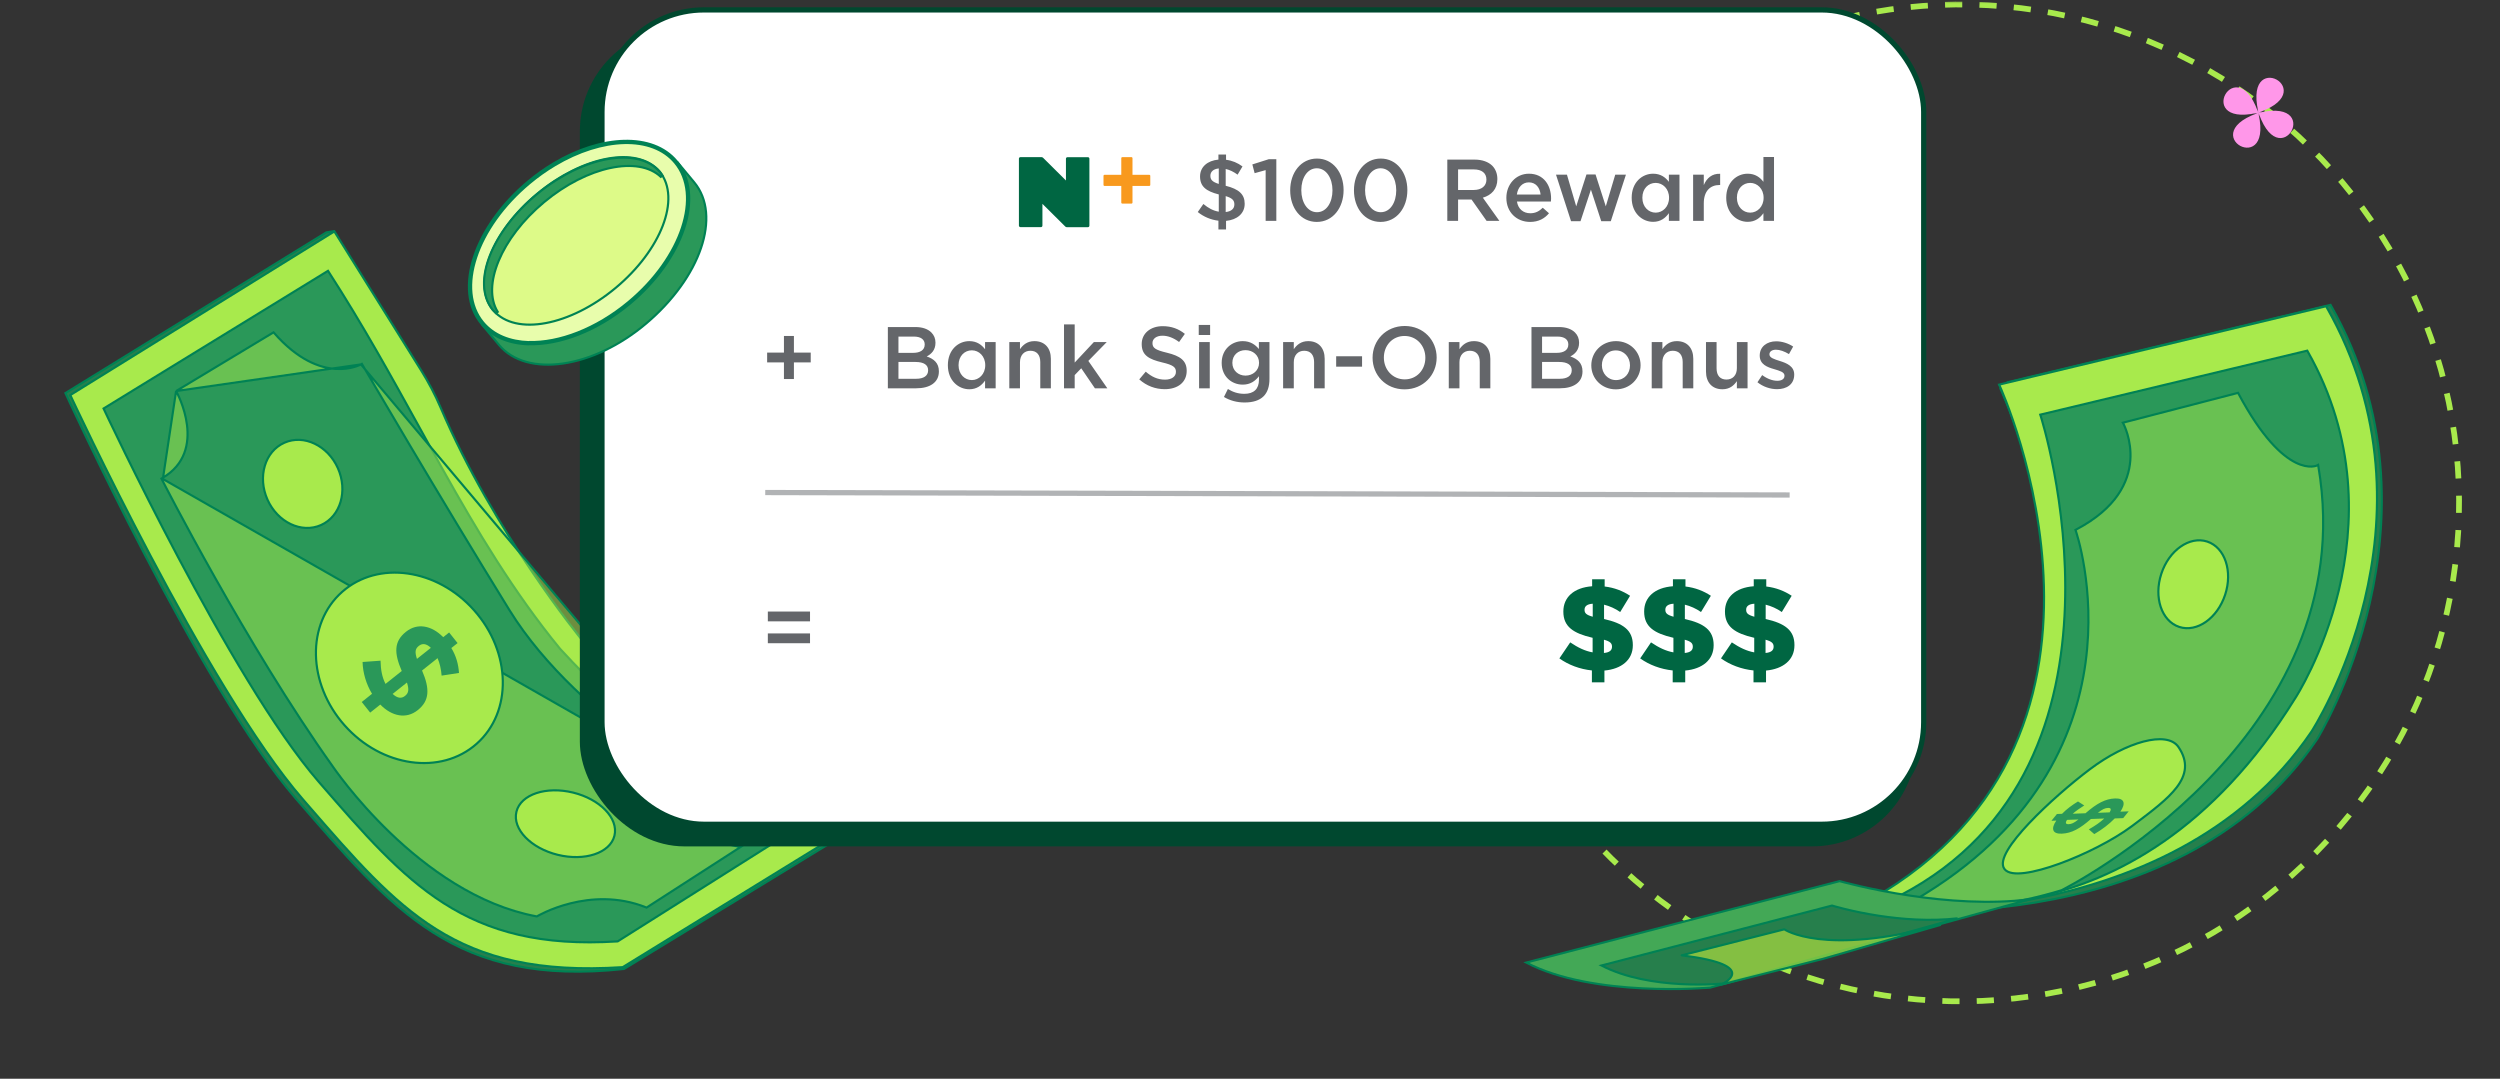 <svg width="343" height="148" viewBox="0 0 343 148" fill="none" xmlns="http://www.w3.org/2000/svg">
<rect x="0" y="0" width="343" height="148" fill="#333333" stroke="none"/>
<mask id="mask0_5353_13587" style="mask-type:alpha" maskUnits="userSpaceOnUse" x="0" y="0" width="343" height="148">
<rect width="343" height="148" fill="#D9D9D9"/>
</mask>
<g mask="url(#mask0_5353_13587)">
<path d="M45.834 31.712L44.775 31.884L8.979 53.931C8.979 53.931 27.379 94.346 40.626 109.605C53.873 124.865 62.474 135.45 85.615 132.939L123.159 110.021C123.159 110.021 99.006 112.202 78.814 87.487C78.814 87.487 66.782 72.797 59.446 55.625C58.69 53.855 57.786 52.151 56.766 50.518L45.834 31.712Z" fill="#267F4C"/>
<path d="M45.834 31.712L45.962 31.637L45.911 31.549L45.81 31.566L45.834 31.712ZM8.979 53.931L8.901 53.805L8.79 53.874L8.844 53.993L8.979 53.931ZM85.615 132.939L85.631 133.087L85.664 133.083L85.693 133.066L85.615 132.939ZM123.159 110.021L123.237 110.147L123.146 109.873L123.159 110.021ZM78.814 87.487L78.929 87.393L78.929 87.393L78.814 87.487ZM59.446 55.625L59.582 55.567L59.582 55.567L59.446 55.625ZM56.766 50.518L56.638 50.593L56.64 50.597L56.766 50.518ZM44.775 31.884L44.751 31.738L44.722 31.743L44.697 31.758L44.775 31.884ZM8.979 53.931C8.844 53.993 8.844 53.993 8.844 53.993C8.844 53.994 8.845 53.994 8.845 53.995C8.845 53.996 8.846 53.998 8.847 54C8.85 54.005 8.853 54.013 8.858 54.022C8.866 54.042 8.88 54.071 8.897 54.109C8.933 54.187 8.985 54.301 9.054 54.451C9.192 54.751 9.397 55.193 9.661 55.76C10.19 56.896 10.961 58.535 11.927 60.549C13.86 64.577 16.575 70.107 19.703 76.115C25.959 88.124 33.877 102.058 40.514 109.703L40.738 109.508C34.128 101.893 26.223 87.99 19.966 75.977C16.84 69.974 14.126 64.447 12.195 60.42C11.229 58.407 10.459 56.769 9.93 55.635C9.666 55.068 9.462 54.626 9.324 54.327C9.255 54.177 9.202 54.063 9.167 53.986C9.15 53.947 9.136 53.919 9.127 53.899C9.123 53.889 9.12 53.882 9.117 53.877C9.116 53.875 9.115 53.873 9.115 53.872C9.115 53.871 9.114 53.871 9.114 53.87C9.114 53.87 9.114 53.87 8.979 53.931ZM40.514 109.703C47.133 117.326 52.61 123.807 59.331 128.061C66.063 132.322 74.033 134.345 85.631 133.087L85.599 132.792C74.057 134.044 66.156 132.03 59.49 127.811C52.814 123.585 47.367 117.144 40.738 109.508L40.514 109.703ZM85.693 133.066L123.237 110.147L123.082 109.894L85.538 132.813L85.693 133.066ZM123.159 110.021C123.146 109.873 123.146 109.873 123.146 109.873C123.146 109.873 123.145 109.873 123.145 109.873C123.145 109.873 123.144 109.873 123.142 109.873C123.139 109.874 123.135 109.874 123.13 109.874C123.118 109.875 123.101 109.877 123.079 109.878C123.033 109.882 122.965 109.886 122.875 109.891C122.695 109.901 122.428 109.912 122.08 109.918C121.384 109.929 120.366 109.918 119.08 109.828C116.509 109.646 112.87 109.148 108.601 107.88C100.063 105.343 89.004 99.725 78.929 87.393L78.699 87.581C88.816 99.964 99.929 105.613 108.516 108.164C112.809 109.44 116.47 109.941 119.059 110.123C120.354 110.215 121.381 110.226 122.084 110.215C122.436 110.209 122.708 110.197 122.891 110.187C122.983 110.182 123.053 110.178 123.1 110.174C123.124 110.173 123.142 110.171 123.154 110.17C123.16 110.17 123.164 110.169 123.168 110.169C123.169 110.169 123.17 110.169 123.171 110.169C123.172 110.169 123.172 110.169 123.172 110.169C123.172 110.169 123.173 110.169 123.159 110.021ZM78.814 87.487C78.929 87.393 78.929 87.393 78.929 87.393C78.929 87.392 78.929 87.392 78.928 87.392C78.928 87.392 78.927 87.391 78.927 87.39C78.925 87.388 78.923 87.386 78.92 87.382C78.915 87.375 78.906 87.365 78.894 87.351C78.872 87.322 78.838 87.28 78.793 87.225C78.703 87.113 78.571 86.947 78.399 86.73C78.056 86.296 77.558 85.656 76.938 84.834C75.697 83.19 73.965 80.82 72.004 77.913C68.082 72.098 63.246 64.141 59.582 55.567L59.31 55.684C62.983 64.281 67.83 72.255 71.758 78.079C73.722 80.99 75.457 83.365 76.701 85.013C77.323 85.836 77.822 86.478 78.166 86.914C78.338 87.132 78.471 87.298 78.562 87.41C78.607 87.467 78.641 87.509 78.664 87.538C78.676 87.552 78.684 87.563 78.69 87.57C78.693 87.573 78.696 87.576 78.697 87.578C78.698 87.579 78.698 87.579 78.699 87.58C78.699 87.58 78.699 87.58 78.699 87.581C78.699 87.581 78.699 87.581 78.814 87.487ZM59.582 55.567C58.823 53.789 57.916 52.078 56.892 50.44L56.64 50.597C57.657 52.224 58.556 53.921 59.31 55.684L59.582 55.567ZM56.894 50.444L45.962 31.637L45.705 31.786L56.638 50.593L56.894 50.444ZM45.81 31.566L44.751 31.738L44.799 32.031L45.858 31.858L45.81 31.566ZM44.697 31.758L8.901 53.805L9.057 54.058L44.853 32.011L44.697 31.758Z" fill="#008254"/>
<path d="M45.95 31.877L45.872 31.752L45.747 31.83L9.759 54.135L9.647 54.204L9.703 54.324L9.837 54.261C9.703 54.324 9.703 54.324 9.703 54.324L9.704 54.325L9.706 54.331L9.716 54.353L9.757 54.439C9.792 54.516 9.845 54.629 9.915 54.778C10.055 55.075 10.261 55.513 10.528 56.076C11.063 57.201 11.841 58.826 12.816 60.824C14.767 64.819 17.506 70.304 20.659 76.267C26.962 88.188 34.93 102.032 41.566 109.676C41.805 109.951 42.042 110.224 42.277 110.496C48.562 117.739 53.623 123.573 59.818 127.459C66.253 131.497 73.902 133.428 85.399 132.696L85.436 132.693L85.467 132.674L121.974 110.221L122.452 109.927L121.891 109.946L121.896 110.094L121.891 109.946L121.89 109.946L121.887 109.946L121.876 109.946L121.832 109.947C121.792 109.948 121.732 109.949 121.652 109.949C121.493 109.948 121.257 109.945 120.948 109.933C120.33 109.908 119.422 109.847 118.267 109.702C115.956 109.413 112.655 108.788 108.698 107.445C100.787 104.76 90.254 99.204 79.785 87.719L79.779 87.712L79.753 87.68C79.73 87.652 79.696 87.61 79.651 87.554C79.561 87.443 79.429 87.277 79.257 87.06C78.915 86.625 78.417 85.985 77.796 85.164C76.555 83.52 74.823 81.149 72.862 78.242C68.94 72.428 64.104 64.471 60.441 55.897C59.681 54.119 58.774 52.408 57.75 50.769L45.95 31.877Z" fill="#A8EA4C" stroke="#008254" stroke-width="0.297"/>
<path d="M45.081 37.281L45.003 37.159L44.879 37.235L14.322 55.978L14.21 56.047L14.266 56.167L14.4 56.104C14.266 56.167 14.266 56.167 14.266 56.168L14.266 56.169L14.269 56.174L14.278 56.194L14.316 56.274C14.349 56.345 14.399 56.45 14.464 56.588C14.594 56.864 14.786 57.27 15.035 57.791C15.533 58.834 16.259 60.34 17.166 62.19C18.982 65.889 21.529 70.967 24.453 76.48C30.299 87.501 37.662 100.277 43.711 107.244L43.998 107.575C49.903 114.377 54.846 120.073 60.867 123.919C66.994 127.833 74.228 129.828 84.711 129.16L84.748 129.158L84.78 129.138L112.165 111.843L112.529 111.614L112.101 111.57L112.086 111.718L112.101 111.57L112.1 111.57L112.098 111.57L112.09 111.569L112.056 111.565C112.026 111.561 111.98 111.556 111.919 111.547C111.797 111.53 111.615 111.503 111.376 111.46C110.898 111.374 110.192 111.229 109.285 110.989C107.471 110.509 104.85 109.65 101.632 108.137C95.196 105.112 86.37 99.469 76.826 89C70.455 81.221 65.499 72.908 60.645 64.23C59.6 62.361 58.56 60.475 57.511 58.574C53.689 51.648 49.757 44.52 45.081 37.281Z" fill="#2A9859" stroke="#008254" stroke-width="0.297"/>
<path d="M24.157 53.654L24.279 53.58L37.425 45.663L37.532 45.599L37.613 45.692C40.872 49.406 43.86 50.468 46.019 50.613C47.1 50.686 47.979 50.53 48.587 50.356C48.89 50.269 49.126 50.177 49.285 50.108C49.364 50.074 49.424 50.045 49.464 50.025C49.484 50.015 49.498 50.007 49.508 50.002L49.518 49.996L49.521 49.995L49.521 49.995L24.157 53.654ZM24.157 53.654L24.226 53.779L24.226 53.779L24.226 53.779L24.227 53.78L24.229 53.784L24.238 53.801C24.246 53.816 24.258 53.839 24.273 53.869C24.304 53.928 24.349 54.017 24.404 54.131C24.513 54.36 24.663 54.691 24.823 55.101C25.142 55.921 25.499 57.052 25.654 58.299C25.81 59.546 25.762 60.902 25.278 62.177C24.796 63.45 23.876 64.651 22.271 65.589L22.15 65.659L22.214 65.784L22.346 65.717M24.157 53.654L22.346 65.717M100.321 110.237C100.389 110.105 100.389 110.105 100.389 110.105L100.388 110.105L100.386 110.103L100.375 110.098L100.33 110.074C100.29 110.053 100.231 110.022 100.154 109.981C99.999 109.898 99.77 109.774 99.476 109.611C98.887 109.285 98.034 108.802 96.98 108.172C94.873 106.914 91.963 105.074 88.751 102.747C82.326 98.091 74.707 91.492 69.898 83.71C65.076 75.905 60.032 67.49 56.193 61.026C54.274 57.794 52.656 55.05 51.518 53.113C50.949 52.145 50.5 51.379 50.194 50.855C50.04 50.593 49.922 50.392 49.843 50.256L49.753 50.101L49.73 50.062L49.724 50.052L49.723 50.05L49.722 50.049C49.722 50.049 49.722 50.049 49.594 50.124L49.722 50.049L49.648 49.922L49.521 49.995L100.321 110.237ZM100.321 110.237L100.389 110.105L100.618 110.224L100.401 110.362C98.51 111.564 97.658 112.521 97.405 113.262C97.281 113.625 97.301 113.937 97.413 114.209C97.528 114.484 97.741 114.729 98.022 114.946C98.586 115.382 99.387 115.678 100.06 115.866C100.394 115.96 100.692 116.025 100.906 116.068C101.013 116.089 101.099 116.104 101.158 116.114C101.188 116.119 101.211 116.122 101.226 116.125L101.243 116.127L101.247 116.128L101.248 116.128L101.248 116.128L101.641 116.185L101.308 116.4L88.775 124.48L88.711 124.522L88.639 124.493C84.778 122.944 81.046 123.246 78.273 123.937C76.887 124.283 75.743 124.726 74.946 125.082C74.548 125.261 74.237 125.417 74.025 125.528C73.919 125.584 73.839 125.629 73.785 125.659C73.758 125.674 73.737 125.686 73.724 125.694L73.709 125.703L73.706 125.705L73.705 125.705L73.705 125.705L73.656 125.734L73.601 125.724C65.521 124.221 58.523 119.058 53.552 114.284C51.065 111.895 49.082 109.6 47.72 107.902C47.039 107.053 46.514 106.353 46.158 105.865C45.98 105.621 45.845 105.43 45.754 105.3C45.708 105.235 45.674 105.185 45.651 105.152L45.625 105.113L45.618 105.103L45.617 105.102C39.743 96.87 33.892 87.04 29.511 79.27C27.32 75.385 25.496 72.013 24.219 69.614C23.581 68.413 23.08 67.456 22.738 66.799C22.567 66.47 22.436 66.217 22.348 66.045L22.248 65.85L22.222 65.801L22.216 65.788L22.214 65.785L22.214 65.784C22.214 65.784 22.214 65.784 22.346 65.717M100.321 110.237L22.346 65.717" fill="#A8EA4C" fill-opacity="0.5" stroke="#008254" stroke-width="0.297"/>
<path d="M65.4 102.042C70.328 97.673 70.143 89.477 65.058 83.743C59.974 78.008 51.858 76.844 46.931 81.213C42.004 85.582 42.188 93.778 47.273 99.513C52.358 105.247 60.473 106.411 65.4 102.042Z" fill="#A8EA4C" stroke="#008254" stroke-width="0.297"/>
<path d="M44.044 72.036C46.732 70.838 47.739 67.334 46.359 64.237C44.979 61.141 41.699 59.547 39.011 60.745C36.324 61.943 35.316 65.448 36.696 68.544C38.077 71.641 41.356 73.234 44.044 72.036Z" fill="#A8EA4C" stroke="#008254" stroke-width="0.297"/>
<path d="M84.302 114.658C84.597 113.451 84.079 112.189 83.051 111.129C82.021 110.068 80.463 109.191 78.623 108.741C76.783 108.291 74.996 108.35 73.592 108.815C72.191 109.28 71.149 110.161 70.854 111.368C70.559 112.575 71.076 113.837 72.105 114.896C73.135 115.957 74.693 116.834 76.533 117.284C78.373 117.734 80.159 117.676 81.563 117.21C82.965 116.745 84.007 115.865 84.302 114.658Z" fill="#A8EA4C" stroke="#008254" stroke-width="0.297"/>
<path d="M62.975 92.329L60.59 92.695C60.522 91.834 60.337 90.997 60.034 90.3L57.905 91.995C59.025 94.581 58.895 96.171 57.326 97.419L57.298 97.442C55.729 98.69 53.762 98.288 52.175 96.668L50.789 97.771L49.63 96.315L51.044 95.189C50.24 93.862 49.78 92.306 49.745 90.824L52.211 90.646C52.238 91.86 52.404 92.872 52.893 93.832L55.12 92.06C54.061 89.608 54.026 88.012 55.693 86.686L55.721 86.663C57.262 85.437 59.221 85.8 60.807 87.42L61.62 86.774L62.779 88.23L61.924 88.91C62.59 90.005 62.894 91.135 62.975 92.329ZM55.587 95.463C56.049 95.096 56.153 94.624 55.832 93.644L53.871 95.205C54.493 95.785 55.054 95.887 55.559 95.486L55.587 95.463ZM57.447 88.63C56.998 88.987 56.874 89.406 57.207 90.399L59.112 88.883C58.482 88.264 57.923 88.251 57.475 88.608L57.447 88.63Z" fill="#2A9859"/>
<circle cx="269" cy="69" r="68.385" transform="rotate(-139.248 269 69)" stroke="#A8EA4C" stroke-width="0.786" stroke-dasharray="2.36 2.36"/>
<path d="M309.645 14.753C312.646 25.09 300.228 18.26 310.565 15.259C300.228 18.26 307.057 5.842 310.059 16.178C307.057 5.842 319.476 12.671 309.139 15.673C319.476 12.671 312.646 25.09 309.645 14.753Z" fill="#FF97E9"/>
<rect x="79.555" y="3.677" width="183.398" height="112.448" rx="14.357" fill="#00482F"/>
<rect x="82.591" y="1.359" width="181.341" height="111.731" rx="13.998" fill="white" stroke="#00482F" stroke-width="0.718"/>
<path d="M107.557 52.003V49.721H105.251V48.376H107.557V46.095H108.925V48.376H111.231V49.721H108.925V52.003H107.557Z" fill="#64666A"/>
<path d="M105.347 85.249V83.904H111.135V85.249H105.347ZM105.347 88.25V86.906H111.135V88.25H105.347Z" fill="#64666A"/>
<path d="M223.645 81.74L222.29 83.97C221.613 83.491 220.82 83.144 220.076 82.962V84.928C222.687 85.523 224.025 86.448 224.025 88.497V88.53C224.025 90.546 222.472 91.785 220.126 92V93.619H218.408V91.984C216.772 91.818 215.186 91.224 213.947 90.331L215.434 88.134C216.507 88.861 217.482 89.323 218.507 89.505V87.506C215.863 86.895 214.492 85.986 214.492 83.921V83.888C214.492 81.954 215.929 80.616 218.441 80.434V79.476H220.159V80.468C221.514 80.633 222.637 81.079 223.645 81.74ZM221.167 88.712C221.167 88.266 220.919 88.002 220.06 87.77V89.588C220.82 89.522 221.167 89.224 221.167 88.745V88.712ZM217.4 83.673C217.4 84.119 217.631 84.367 218.523 84.615V82.83C217.714 82.88 217.4 83.21 217.4 83.64V83.673ZM234.732 81.74L233.377 83.97C232.7 83.491 231.906 83.144 231.163 82.962V84.928C233.773 85.523 235.112 86.448 235.112 88.497V88.53C235.112 90.546 233.559 91.785 231.213 92V93.619H229.494V91.984C227.859 91.818 226.272 91.224 225.033 90.331L226.52 88.134C227.594 88.861 228.569 89.323 229.593 89.505V87.506C226.95 86.895 225.578 85.986 225.578 83.921V83.888C225.578 81.954 227.016 80.616 229.527 80.434V79.476H231.246V80.468C232.6 80.633 233.724 81.079 234.732 81.74ZM232.253 88.712C232.253 88.266 232.006 88.002 231.146 87.77V89.588C231.906 89.522 232.253 89.224 232.253 88.745V88.712ZM228.486 83.673C228.486 84.119 228.718 84.367 229.61 84.615V82.83C228.8 82.88 228.486 83.21 228.486 83.64V83.673ZM245.818 81.74L244.464 83.97C243.786 83.491 242.993 83.144 242.25 82.962V84.928C244.86 85.523 246.198 86.448 246.198 88.497V88.53C246.198 90.546 244.645 91.785 242.299 92V93.619H240.581V91.984C238.945 91.818 237.359 91.224 236.12 90.331L237.607 88.134C238.681 88.861 239.656 89.323 240.68 89.505V87.506C238.036 86.895 236.665 85.986 236.665 83.921V83.888C236.665 81.954 238.103 80.616 240.614 80.434V79.476H242.332V80.468C243.687 80.633 244.811 81.079 245.818 81.74ZM243.34 88.712C243.34 88.266 243.092 88.002 242.233 87.77V89.588C242.993 89.522 243.34 89.224 243.34 88.745V88.712ZM239.573 83.673C239.573 84.119 239.804 84.367 240.697 84.615V82.83C239.887 82.88 239.573 83.21 239.573 83.64V83.673Z" fill="#006642"/>
<path d="M121.814 53.275V44.87H125.585C126.545 44.87 127.302 45.134 127.782 45.615C128.154 45.987 128.347 46.455 128.347 47.008V47.032C128.347 48.04 127.77 48.581 127.146 48.905C128.13 49.241 128.815 49.805 128.815 50.946V50.97C128.815 52.471 127.578 53.275 125.705 53.275H121.814ZM126.87 47.272V47.248C126.87 46.587 126.341 46.179 125.393 46.179H123.267V48.412H125.285C126.233 48.412 126.87 48.04 126.87 47.272ZM127.338 50.79C127.338 50.081 126.774 49.661 125.609 49.661H123.267V51.967H125.717C126.714 51.967 127.338 51.57 127.338 50.814V50.79ZM132.99 53.407C131.501 53.407 130.048 52.219 130.048 50.117V50.093C130.048 47.992 131.477 46.803 132.99 46.803C134.034 46.803 134.695 47.32 135.151 47.92V46.935H136.604V53.275H135.151V52.219C134.683 52.879 134.022 53.407 132.99 53.407ZM133.338 52.147C134.31 52.147 135.175 51.33 135.175 50.117V50.093C135.175 48.869 134.31 48.064 133.338 48.064C132.341 48.064 131.513 48.845 131.513 50.093V50.117C131.513 51.342 132.353 52.147 133.338 52.147ZM138.476 53.275V46.935H139.941V47.908C140.349 47.32 140.937 46.803 141.922 46.803C143.351 46.803 144.179 47.764 144.179 49.229V53.275H142.726V49.673C142.726 48.688 142.234 48.124 141.37 48.124C140.529 48.124 139.941 48.713 139.941 49.697V53.275H138.476ZM145.982 53.275V44.51H147.447V49.745L150.076 46.935H151.841L149.32 49.517L151.926 53.275H150.22L148.347 50.526L147.447 51.462V53.275H145.982ZM159.812 53.395C158.528 53.395 157.315 52.951 156.306 52.051L157.195 50.994C157.999 51.69 158.816 52.087 159.848 52.087C160.761 52.087 161.337 51.654 161.337 51.03V51.006C161.337 50.406 161.001 50.081 159.44 49.721C157.651 49.289 156.642 48.761 156.642 47.212V47.188C156.642 45.747 157.843 44.75 159.512 44.75C160.737 44.75 161.71 45.122 162.562 45.807L161.77 46.923C161.013 46.359 160.257 46.059 159.488 46.059C158.624 46.059 158.119 46.503 158.119 47.056V47.08C158.119 47.728 158.504 48.016 160.125 48.4C161.902 48.833 162.814 49.469 162.814 50.862V50.886C162.814 52.459 161.578 53.395 159.812 53.395ZM164.467 45.963V44.582H166.028V45.963H164.467ZM164.515 53.275V46.935H165.98V53.275H164.515ZM170.761 55.221C169.716 55.221 168.743 54.956 167.927 54.464L168.467 53.371C169.152 53.792 169.86 54.032 170.725 54.032C172.021 54.032 172.73 53.371 172.73 52.099V51.618C172.202 52.291 171.541 52.771 170.496 52.771C168.996 52.771 167.615 51.666 167.615 49.805V49.781C167.615 47.908 169.02 46.803 170.496 46.803C171.565 46.803 172.226 47.296 172.718 47.884V46.935H174.171V51.979C174.171 53.047 173.895 53.84 173.366 54.368C172.79 54.944 171.901 55.221 170.761 55.221ZM170.881 51.534C171.889 51.534 172.742 50.826 172.742 49.793V49.769C172.742 48.737 171.889 48.04 170.881 48.04C169.872 48.04 169.08 48.725 169.08 49.769V49.793C169.08 50.826 169.884 51.534 170.881 51.534ZM176.043 53.275V46.935H177.508V47.908C177.916 47.32 178.504 46.803 179.489 46.803C180.918 46.803 181.746 47.764 181.746 49.229V53.275H180.293V49.673C180.293 48.688 179.801 48.124 178.936 48.124C178.096 48.124 177.508 48.713 177.508 49.697V53.275H176.043ZM183.321 50.309V48.881H186.875V50.309H183.321ZM192.701 53.419C190.119 53.419 188.318 51.462 188.318 49.097V49.073C188.318 46.707 190.143 44.726 192.725 44.726C195.306 44.726 197.108 46.683 197.108 49.049V49.073C197.108 51.438 195.282 53.419 192.701 53.419ZM192.725 52.051C194.394 52.051 195.559 50.73 195.559 49.097V49.073C195.559 47.44 194.37 46.095 192.701 46.095C191.032 46.095 189.867 47.416 189.867 49.049V49.073C189.867 50.706 191.056 52.051 192.725 52.051ZM198.772 53.275V46.935H200.237V47.908C200.645 47.32 201.233 46.803 202.218 46.803C203.647 46.803 204.475 47.764 204.475 49.229V53.275H203.023V49.673C203.023 48.688 202.53 48.124 201.666 48.124C200.825 48.124 200.237 48.713 200.237 49.697V53.275H198.772ZM210.118 53.275V44.87H213.888C214.849 44.87 215.605 45.134 216.086 45.615C216.458 45.987 216.65 46.455 216.65 47.008V47.032C216.65 48.04 216.074 48.581 215.449 48.905C216.434 49.241 217.118 49.805 217.118 50.946V50.97C217.118 52.471 215.882 53.275 214.008 53.275H210.118ZM215.173 47.272V47.248C215.173 46.587 214.645 46.179 213.696 46.179H211.571V48.412H213.588C214.537 48.412 215.173 48.04 215.173 47.272ZM215.641 50.79C215.641 50.081 215.077 49.661 213.912 49.661H211.571V51.967H214.02C215.017 51.967 215.641 51.57 215.641 50.814V50.79ZM221.689 53.419C219.756 53.419 218.327 51.943 218.327 50.141V50.117C218.327 48.304 219.768 46.803 221.713 46.803C223.659 46.803 225.087 48.28 225.087 50.093V50.117C225.087 51.919 223.647 53.419 221.689 53.419ZM221.713 52.147C222.89 52.147 223.635 51.234 223.635 50.141V50.117C223.635 49.001 222.83 48.076 221.689 48.076C220.525 48.076 219.78 48.989 219.78 50.093V50.117C219.78 51.222 220.585 52.147 221.713 52.147ZM226.615 53.275V46.935H228.08V47.908C228.488 47.32 229.077 46.803 230.061 46.803C231.49 46.803 232.319 47.764 232.319 49.229V53.275H230.866V49.673C230.866 48.688 230.373 48.124 229.509 48.124C228.668 48.124 228.08 48.713 228.08 49.697V53.275H226.615ZM236.319 53.407C234.89 53.407 234.061 52.447 234.061 50.97V46.935H235.514V50.538C235.514 51.522 236.006 52.075 236.871 52.075C237.711 52.075 238.3 51.498 238.3 50.514V46.935H239.765V53.275H238.3V52.291C237.892 52.891 237.303 53.407 236.319 53.407ZM243.813 53.395C242.912 53.395 241.915 53.083 241.123 52.447L241.771 51.462C242.468 51.979 243.2 52.243 243.849 52.243C244.473 52.243 244.833 51.979 244.833 51.558V51.534C244.833 51.042 244.161 50.874 243.416 50.646C242.48 50.382 241.435 49.997 241.435 48.797V48.773C241.435 47.56 242.432 46.827 243.693 46.827C244.485 46.827 245.35 47.104 246.022 47.548L245.446 48.581C244.833 48.208 244.185 47.98 243.657 47.98C243.092 47.98 242.768 48.256 242.768 48.605V48.629C242.768 49.097 243.452 49.289 244.197 49.529C245.121 49.817 246.166 50.237 246.166 51.378V51.402C246.166 52.735 245.133 53.395 243.813 53.395Z" fill="#64666A"/>
<line x1="104.99" y1="67.576" x2="245.54" y2="67.913" stroke="#B1B3B5" stroke-width="0.718"/>
<path d="M170.47 22.835L169.798 23.964C169.27 23.579 168.717 23.303 168.165 23.183V25.489C169.99 25.945 170.77 26.666 170.77 27.95V27.974C170.77 29.283 169.738 30.16 168.213 30.304V31.48H167.168V30.28C166.124 30.16 165.139 29.739 164.334 29.091L165.103 27.986C165.787 28.551 166.436 28.911 167.216 29.043V26.677C165.463 26.233 164.647 25.573 164.647 24.216V24.204C164.647 22.907 165.667 22.031 167.168 21.898V21.202H168.213V21.922C169.077 22.031 169.798 22.343 170.47 22.835ZM169.354 28.034C169.354 27.506 169.089 27.182 168.165 26.906V29.091C168.933 29.007 169.354 28.635 169.354 28.058V28.034ZM166.064 24.12C166.064 24.624 166.292 24.948 167.216 25.237V23.111C166.448 23.183 166.064 23.591 166.064 24.108V24.12ZM173.647 30.304V23.339L172.135 23.76L171.822 22.559L174.092 21.838H175.112V30.304H173.647ZM180.666 30.448C178.456 30.448 177.015 28.527 177.015 26.125V26.101C177.015 23.7 178.48 21.754 180.69 21.754C182.887 21.754 184.34 23.676 184.34 26.077V26.101C184.34 28.503 182.875 30.448 180.666 30.448ZM180.69 29.115C181.998 29.115 182.815 27.77 182.815 26.125V26.101C182.815 24.444 181.962 23.087 180.666 23.087C179.369 23.087 178.54 24.42 178.54 26.077V26.101C178.54 27.758 179.381 29.115 180.69 29.115ZM189.415 30.448C187.205 30.448 185.764 28.527 185.764 26.125V26.101C185.764 23.7 187.229 21.754 189.439 21.754C191.636 21.754 193.089 23.676 193.089 26.077V26.101C193.089 28.503 191.624 30.448 189.415 30.448ZM189.439 29.115C190.747 29.115 191.564 27.77 191.564 26.125V26.101C191.564 24.444 190.711 23.087 189.415 23.087C188.118 23.087 187.289 24.42 187.289 26.077V26.101C187.289 27.758 188.13 29.115 189.439 29.115ZM198.57 30.304V21.898H202.316C203.373 21.898 204.201 22.211 204.741 22.739C205.186 23.195 205.438 23.82 205.438 24.552V24.576C205.438 25.957 204.609 26.785 203.445 27.122L205.714 30.304H203.961L201.896 27.374H200.047V30.304H198.57ZM200.047 26.065H202.208C203.265 26.065 203.937 25.513 203.937 24.66V24.636C203.937 23.736 203.289 23.243 202.196 23.243H200.047V26.065ZM209.927 30.448C208.09 30.448 206.673 29.115 206.673 27.158V27.134C206.673 25.321 207.958 23.832 209.771 23.832C211.788 23.832 212.809 25.417 212.809 27.242C212.809 27.374 212.797 27.506 212.785 27.65H208.126C208.282 28.683 209.015 29.259 209.951 29.259C210.66 29.259 211.164 28.995 211.668 28.503L212.521 29.259C211.921 29.98 211.092 30.448 209.927 30.448ZM208.114 26.689H211.368C211.272 25.753 210.72 25.02 209.759 25.02C208.871 25.02 208.246 25.705 208.114 26.689ZM215.548 30.352L213.483 23.964H214.984L216.257 28.311L217.662 23.94H218.91L220.315 28.311L221.612 23.964H223.077L221 30.352H219.691L218.274 26.017L216.845 30.352H215.548ZM226.809 30.436C225.32 30.436 223.867 29.247 223.867 27.146V27.122C223.867 25.02 225.296 23.832 226.809 23.832C227.854 23.832 228.514 24.348 228.97 24.948V23.964H230.423V30.304H228.97V29.247C228.502 29.907 227.842 30.436 226.809 30.436ZM227.157 29.175C228.13 29.175 228.994 28.358 228.994 27.146V27.122C228.994 25.897 228.13 25.093 227.157 25.093C226.16 25.093 225.332 25.873 225.332 27.122V27.146C225.332 28.37 226.172 29.175 227.157 29.175ZM232.295 30.304V23.964H233.76V25.393C234.156 24.444 234.889 23.796 236.005 23.844V25.381H235.921C234.649 25.381 233.76 26.209 233.76 27.89V30.304H232.295ZM239.781 30.436C238.292 30.436 236.839 29.247 236.839 27.146V27.122C236.839 25.02 238.268 23.832 239.781 23.832C240.825 23.832 241.486 24.348 241.942 24.948V21.538H243.395V30.304H241.942V29.247C241.474 29.907 240.813 30.436 239.781 30.436ZM240.129 29.175C241.101 29.175 241.966 28.358 241.966 27.146V27.122C241.966 25.897 241.101 25.093 240.129 25.093C239.132 25.093 238.304 25.873 238.304 27.122V27.146C238.304 28.37 239.144 29.175 240.129 29.175Z" fill="#64666A"/>
<path d="M149.257 21.566H146.456C146.341 21.566 146.247 21.659 146.247 21.773V24.763L143.107 21.644C143.079 21.616 143.05 21.602 143.021 21.587C143.014 21.587 143.007 21.58 142.999 21.58C142.963 21.566 142.935 21.559 142.899 21.559H140.004C139.889 21.559 139.795 21.652 139.795 21.766V24.756V30.951C139.795 31.008 139.817 31.065 139.86 31.101C139.896 31.137 139.953 31.165 140.011 31.165H142.812C142.927 31.165 143.021 31.072 143.021 30.958V27.968L146.161 31.087C146.19 31.115 146.218 31.13 146.247 31.144C146.254 31.144 146.262 31.151 146.269 31.151C146.305 31.165 146.334 31.173 146.37 31.173H149.257C149.373 31.173 149.466 31.08 149.466 30.965V27.975V24.77V21.78C149.473 21.659 149.373 21.566 149.257 21.566Z" fill="#006642"/>
<path fill-rule="evenodd" clip-rule="evenodd" d="M155.378 25.511V27.791C155.378 27.87 155.314 27.934 155.234 27.934H153.984C153.904 27.934 153.84 27.87 153.84 27.791V25.511H151.544C151.465 25.511 151.4 25.447 151.4 25.368V24.126C151.4 24.047 151.465 23.983 151.544 23.983H153.84V21.702C153.84 21.623 153.904 21.559 153.984 21.559H155.234C155.314 21.559 155.378 21.623 155.378 21.702V23.983H157.675C157.754 23.983 157.819 24.047 157.819 24.126V25.368C157.819 25.447 157.754 25.511 157.675 25.511H155.378Z" fill="#F8991D"/>
<path d="M93.053 22.382L92.988 22.303L92.891 22.336L80.14 26.667L80.139 26.667L75.91 28.094L75.857 28.111L75.829 28.159L66.246 44.509L66.194 44.599L66.26 44.679L68.451 47.309C70.361 49.603 73.612 50.405 77.272 49.871C80.934 49.337 85.031 47.462 88.679 44.365C92.397 41.216 94.984 37.528 96.171 34.056C97.358 30.585 97.153 27.306 95.243 25.012L93.053 22.382Z" fill="#2A9859" stroke="#008254" stroke-width="0.297"/>
<mask id="path-24-outside-1_5353_13587" maskUnits="userSpaceOnUse" x="61.401" y="17.144" width="36.665" height="32.431" fill="black">
<rect fill="white" x="61.401" y="17.144" width="36.665" height="32.431"/>
<path d="M72.574 47.091C69.918 47.015 67.643 46.106 66.17 44.337C62.363 39.766 65.231 31.12 72.564 25.014C73.658 24.099 74.823 23.271 76.047 22.538C82.566 18.649 89.513 18.363 92.728 22.223C96.535 26.795 93.667 35.441 86.334 41.547C81.852 45.279 76.738 47.196 72.563 47.074"/>
</mask>
<path d="M72.574 47.091C69.918 47.015 67.643 46.106 66.17 44.337C62.363 39.766 65.231 31.12 72.564 25.014C73.658 24.099 74.823 23.271 76.047 22.538C82.566 18.649 89.513 18.363 92.728 22.223C96.535 26.795 93.667 35.441 86.334 41.547C81.852 45.279 76.738 47.196 72.563 47.074" fill="#E8FDAC"/>
<path d="M66.17 44.337L66.398 44.148L66.398 44.148L66.17 44.337ZM72.564 25.014L72.754 25.242L72.754 25.242L72.564 25.014ZM76.047 22.538L75.895 22.283L75.894 22.284L76.047 22.538ZM92.728 22.223L92.5 22.413L92.5 22.413L92.728 22.223ZM86.334 41.547L86.524 41.775L86.524 41.775L86.334 41.547ZM72.582 46.795C69.988 46.721 67.802 45.834 66.398 44.148L65.942 44.527C67.483 46.378 69.849 47.31 72.565 47.388L72.582 46.795ZM66.398 44.148C64.584 41.969 64.332 38.785 65.471 35.344C66.609 31.909 69.123 28.265 72.754 25.242L72.374 24.786C68.672 27.869 66.085 31.601 64.908 35.158C63.731 38.71 63.949 42.134 65.942 44.527L66.398 44.148ZM72.754 25.242C73.837 24.337 74.989 23.518 76.199 22.793L75.894 22.284C74.657 23.025 73.48 23.861 72.373 24.786L72.754 25.242ZM76.199 22.793C79.424 20.869 82.741 19.845 85.634 19.771C88.527 19.697 90.968 20.573 92.5 22.413L92.956 22.033C91.274 20.013 88.633 19.101 85.619 19.178C82.605 19.255 79.189 20.318 75.895 22.283L76.199 22.793ZM92.5 22.413C94.314 24.591 94.566 27.776 93.427 31.216C92.289 34.652 89.775 38.295 86.144 41.319L86.524 41.775C90.226 38.692 92.812 34.959 93.99 31.403C95.166 27.851 94.949 24.427 92.956 22.033L92.5 22.413ZM86.144 41.319C81.703 45.017 76.657 46.897 72.572 46.777L72.555 47.37C76.818 47.495 82.001 45.541 86.524 41.775L86.144 41.319Z" fill="#008254" mask="url(#path-24-outside-1_5353_13587)"/>
<path d="M90.525 23.569L90.525 23.569L90.523 23.567L90.473 23.507L90.473 23.507L90.472 23.505C88.94 21.727 86.287 21.215 83.27 21.779C80.248 22.345 76.827 23.996 73.705 26.595C70.584 29.193 68.342 32.26 67.238 35.129C66.136 37.994 66.159 40.696 67.631 42.524L67.631 42.524L67.633 42.526L67.683 42.586L67.683 42.586L67.684 42.588C69.223 44.376 71.878 44.89 74.895 44.324C77.917 43.758 81.336 42.105 84.457 39.507C87.578 36.908 89.823 33.844 90.927 30.975C92.029 28.11 92.004 25.406 90.525 23.569Z" fill="#DDFA88" stroke="#008254" stroke-width="0.297"/>
<path d="M90.659 24.258L90.886 24.07C90.798 23.933 90.704 23.799 90.602 23.666L90.602 23.666L90.598 23.661L90.548 23.601L90.548 23.601L90.547 23.6C89.027 21.814 86.376 21.285 83.352 21.828C80.323 22.373 76.886 23.998 73.743 26.576C70.599 29.153 68.333 32.203 67.208 35.063C66.086 37.919 66.092 40.619 67.556 42.454L67.556 42.454L67.558 42.456L67.608 42.516L67.608 42.516L67.61 42.519C67.75 42.679 67.9 42.83 68.058 42.972L68.283 42.784C67.191 41.006 67.291 38.487 68.422 35.774C69.551 33.065 71.699 30.19 74.653 27.731C77.626 25.255 80.865 23.659 83.747 23.049C86.633 22.438 89.13 22.821 90.659 24.258Z" fill="#2A9859" stroke="#008254" stroke-width="0.297"/>
<path d="M319.805 41.926L319.75 41.83L319.642 41.855L275.47 52.442L275.432 52.451L275.404 52.478L274.55 53.273L274.47 53.347L274.517 53.445L274.651 53.381C274.517 53.445 274.517 53.445 274.517 53.445L274.518 53.447L274.521 53.453L274.533 53.479C274.544 53.503 274.56 53.538 274.581 53.584C274.624 53.676 274.686 53.814 274.766 53.995C274.925 54.357 275.153 54.891 275.429 55.58C275.98 56.956 276.72 58.948 277.476 61.407C278.988 66.327 280.561 73.116 280.808 80.595C281.056 88.074 279.977 96.238 276.192 103.913C272.408 111.587 265.913 118.781 255.313 124.316L254.897 124.534L255.362 124.595L255.382 124.448C255.362 124.595 255.363 124.595 255.363 124.595L255.365 124.595L255.371 124.596L255.394 124.599C255.415 124.602 255.447 124.605 255.488 124.61C255.57 124.62 255.692 124.635 255.852 124.652C256.172 124.686 256.644 124.733 257.251 124.782C258.464 124.881 260.219 124.989 262.385 125.03C266.718 125.11 272.698 124.916 279.291 123.821C292.473 121.632 308.125 115.834 317.923 101.388L317.924 101.388L317.927 101.383L317.801 101.305C317.927 101.383 317.927 101.383 317.927 101.382L317.928 101.381L317.93 101.377L317.941 101.36C317.95 101.345 317.963 101.323 317.981 101.294C318.015 101.236 318.067 101.15 318.133 101.036C318.266 100.809 318.458 100.472 318.696 100.033C319.172 99.154 319.833 97.868 320.574 96.233C322.056 92.962 323.857 88.295 325.137 82.707C327.696 71.531 328.168 56.664 319.805 41.926Z" fill="#267F4C" stroke="#008254" stroke-width="0.297"/>
<path d="M319.196 42.113L319.141 42.016L319.032 42.042L274.455 52.73L274.279 52.772L274.355 52.936L274.49 52.874C274.355 52.936 274.355 52.936 274.355 52.936L274.356 52.938L274.359 52.944L274.371 52.971C274.381 52.995 274.397 53.03 274.418 53.077C274.459 53.171 274.521 53.31 274.599 53.494C274.754 53.861 274.978 54.403 275.247 55.1C275.786 56.496 276.509 58.515 277.244 61.007C278.714 65.992 280.231 72.868 280.423 80.434C280.806 95.561 275.893 113.438 254.704 124.503L254.268 124.731L254.757 124.782L254.772 124.635C254.757 124.782 254.757 124.782 254.758 124.782L254.759 124.782L254.765 124.783L254.789 124.785C254.81 124.787 254.841 124.79 254.882 124.794C254.964 124.802 255.085 124.813 255.245 124.826C255.563 124.851 256.033 124.885 256.637 124.919C257.845 124.985 259.592 125.047 261.749 125.032C266.063 125.001 272.019 124.659 278.587 123.416C291.72 120.931 307.321 114.837 317.119 100.392L317.12 100.39L316.996 100.309C317.12 100.39 317.12 100.39 317.12 100.389L317.121 100.388L317.124 100.384L317.134 100.368C317.143 100.354 317.157 100.333 317.174 100.305C317.21 100.249 317.262 100.166 317.329 100.056C317.463 99.837 317.657 99.513 317.898 99.09C318.379 98.244 319.048 97.004 319.799 95.424C321.299 92.264 323.125 87.744 324.429 82.304C327.038 71.422 327.558 56.851 319.196 42.113Z" fill="#A8EA4C" stroke="#008254" stroke-width="0.297"/>
<path d="M316.61 48.207L316.555 48.11L316.447 48.136L280.08 56.855L279.925 56.892L279.973 57.044L280.115 56.999C279.973 57.044 279.973 57.045 279.974 57.045L279.974 57.047L279.976 57.053L279.984 57.078C279.991 57.101 280.002 57.135 280.016 57.181C280.044 57.271 280.084 57.406 280.136 57.583C280.24 57.936 280.388 58.458 280.563 59.129C280.915 60.47 281.378 62.406 281.826 64.787C282.723 69.55 283.557 76.087 283.309 83.187C282.814 97.388 277.995 113.815 260.723 122.835L260.395 123.006L260.751 123.109L260.792 122.966C260.751 123.109 260.751 123.109 260.751 123.109L260.753 123.109L260.757 123.111L260.775 123.116C260.791 123.12 260.814 123.126 260.845 123.135C260.906 123.151 260.996 123.175 261.115 123.204C261.353 123.262 261.704 123.342 262.158 123.432C263.066 123.61 264.388 123.824 266.043 123.967C269.355 124.252 274.004 124.252 279.361 123.112C290.078 120.832 303.612 113.991 314.917 95.776C314.917 95.776 314.917 95.775 314.918 95.775L314.919 95.773L314.927 95.76L314.96 95.708C314.989 95.662 315.032 95.594 315.087 95.505C315.196 95.326 315.354 95.061 315.551 94.716C315.944 94.026 316.49 93.013 317.103 91.723C318.327 89.144 319.818 85.455 320.882 81.014C323.011 72.133 323.437 60.238 316.61 48.207Z" fill="#2A9859" stroke="#008254" stroke-width="0.297"/>
<path d="M291.436 57.949L291.253 57.997L291.343 58.163L291.343 58.163L291.343 58.163L291.344 58.164L291.346 58.168L291.355 58.186C291.363 58.202 291.375 58.226 291.39 58.258C291.421 58.321 291.465 58.416 291.518 58.539C291.623 58.785 291.761 59.145 291.892 59.595C292.154 60.496 292.388 61.757 292.276 63.199C292.052 66.073 290.451 69.701 284.866 72.643L284.753 72.703L284.795 72.823L284.936 72.774C284.795 72.823 284.796 72.823 284.796 72.823L284.796 72.824L284.797 72.828L284.803 72.845C284.808 72.86 284.815 72.882 284.825 72.912C284.845 72.971 284.873 73.059 284.909 73.176C284.981 73.409 285.082 73.754 285.2 74.201C285.435 75.094 285.733 76.393 285.989 78.013C286.499 81.253 286.836 85.775 286.139 90.901C284.745 101.148 279.222 113.823 262.672 123.512L262.395 123.675L262.698 123.78L262.747 123.64C262.698 123.78 262.698 123.781 262.699 123.781L262.699 123.781L262.7 123.781L262.705 123.783L262.721 123.788C262.735 123.793 262.756 123.799 262.783 123.808C262.838 123.825 262.92 123.849 263.028 123.878C263.243 123.936 263.565 124.014 263.992 124.094C264.846 124.256 266.119 124.428 267.805 124.475C271.178 124.568 276.201 124.158 282.817 122.15L282.829 122.147L282.84 122.141L282.774 122.009C282.84 122.141 282.841 122.141 282.841 122.141L282.842 122.14L282.848 122.137L282.871 122.126C282.881 122.121 282.893 122.115 282.907 122.108C282.922 122.1 282.94 122.091 282.961 122.08C283.04 122.039 283.156 121.979 283.308 121.898C283.612 121.737 284.056 121.496 284.618 121.176C285.743 120.536 287.342 119.581 289.241 118.318C293.038 115.792 298.035 112.034 302.835 107.106C312.434 97.253 321.257 82.707 318.079 63.979L318.046 63.782L317.867 63.871L317.867 63.871L317.867 63.871L317.867 63.871L317.866 63.871L317.86 63.875C317.853 63.877 317.842 63.882 317.827 63.888C317.797 63.9 317.751 63.916 317.689 63.933C317.564 63.967 317.375 64.005 317.128 64.013C316.633 64.031 315.896 63.935 314.953 63.464C313.065 62.52 310.346 60.068 307.114 54.004L307.059 53.9L306.945 53.93L291.436 57.949Z" fill="#A8EA4C" fill-opacity="0.5" stroke="#008254" stroke-width="0.297"/>
<path d="M305.29 81.597C305.817 79.992 305.814 78.375 305.375 77.056C304.937 75.737 304.059 74.707 302.834 74.305C301.608 73.902 300.29 74.212 299.155 75.014C298.02 75.816 297.059 77.116 296.532 78.721C296.005 80.326 296.009 81.942 296.447 83.261C296.885 84.58 297.763 85.611 298.989 86.013C300.214 86.415 301.532 86.106 302.667 85.304C303.802 84.502 304.763 83.202 305.29 81.597Z" fill="#A8EA4C" stroke="#008254" stroke-width="0.297"/>
<path d="M275.013 119.231L275.013 119.231C275.241 119.534 275.624 119.705 276.095 119.783C276.568 119.861 277.151 119.85 277.812 119.766C279.133 119.599 280.792 119.14 282.553 118.5C286.025 117.239 289.924 115.261 292.457 113.378L292.458 113.379L292.563 113.3C292.678 113.213 292.793 113.126 292.908 113.04C295.277 111.256 297.402 109.656 298.64 108.03C299.291 107.174 299.706 106.299 299.776 105.375C299.847 104.448 299.57 103.492 298.874 102.476C298.475 101.895 297.815 101.57 296.993 101.461C296.172 101.352 295.176 101.456 294.079 101.745C291.883 102.321 289.248 103.644 286.721 105.548C284.201 107.447 280.883 110.303 278.39 112.946C277.144 114.266 276.098 115.54 275.461 116.618C275.143 117.157 274.922 117.656 274.833 118.093C274.743 118.53 274.782 118.925 275.013 119.231Z" fill="#A8EA4C" stroke="#008254" stroke-width="0.297"/>
<path d="M252.391 120.891L252.4 120.894C252.432 120.902 252.479 120.916 252.541 120.932C252.665 120.966 252.849 121.016 253.087 121.077C253.563 121.201 254.256 121.374 255.127 121.573C256.868 121.972 259.319 122.476 262.161 122.896C266.995 123.61 272.968 124.085 278.496 123.384L234.669 135.497L234.636 135.5C234.605 135.502 234.558 135.506 234.497 135.511C234.376 135.521 234.196 135.534 233.963 135.549C233.498 135.58 232.823 135.619 231.983 135.648C230.304 135.708 227.969 135.735 225.343 135.602C220.211 135.342 213.994 134.473 209.403 132.065L252.391 120.891Z" fill="#2A9859"/>
<path d="M252.391 120.891L252.4 120.894C252.432 120.902 252.479 120.916 252.541 120.932C252.665 120.966 252.849 121.016 253.087 121.077C253.563 121.201 254.256 121.374 255.127 121.573C256.868 121.972 259.319 122.476 262.161 122.896C266.995 123.61 272.968 124.085 278.496 123.384L234.669 135.497L234.636 135.5C234.605 135.502 234.558 135.506 234.497 135.511C234.376 135.521 234.196 135.534 233.963 135.549C233.498 135.58 232.823 135.619 231.983 135.648C230.304 135.708 227.969 135.735 225.343 135.602C220.211 135.342 213.994 134.473 209.403 132.065L252.391 120.891Z" fill="#A8EA4C" fill-opacity="0.2"/>
<path d="M252.391 120.891L252.4 120.894C252.432 120.902 252.479 120.916 252.541 120.932C252.665 120.966 252.849 121.016 253.087 121.077C253.563 121.201 254.256 121.374 255.127 121.573C256.868 121.972 259.319 122.476 262.161 122.896C266.995 123.61 272.968 124.085 278.496 123.384L234.669 135.497L234.636 135.5C234.605 135.502 234.558 135.506 234.497 135.511C234.376 135.521 234.196 135.534 233.963 135.549C233.498 135.58 232.823 135.619 231.983 135.648C230.304 135.708 227.969 135.735 225.343 135.602C220.211 135.342 213.994 134.473 209.403 132.065L252.391 120.891Z" stroke="#008254" stroke-width="0.297"/>
<path d="M251.354 124.243C251.374 124.249 251.402 124.257 251.437 124.268C251.517 124.292 251.636 124.326 251.791 124.37C252.101 124.457 252.553 124.579 253.124 124.719C254.266 124.999 255.885 125.352 257.792 125.644C260.891 126.117 264.758 126.428 268.582 125.995L236.598 134.921L236.581 134.923C236.561 134.925 236.532 134.927 236.493 134.931C236.416 134.938 236.301 134.949 236.152 134.96C235.855 134.984 235.422 135.013 234.881 135.037C233.798 135.084 232.283 135.107 230.554 135.012C227.205 134.829 223.069 134.205 219.72 132.466L251.354 124.243Z" fill="#267F4C" stroke="#008254" stroke-width="0.297"/>
<path d="M244.809 127.503C244.809 127.503 250.161 131.246 266.187 126.911L250.152 131.549L236.142 135.086C236.142 135.086 241.981 132.47 230.725 131.069L244.809 127.503Z" fill="#E2FF39" fill-opacity="0.5" stroke="#008254" stroke-width="0.297" stroke-linejoin="round"/>
<path d="M285.1 109.961L285.959 110.51C285.359 110.879 284.805 111.272 284.382 111.643L286.13 111.579C287.704 110.203 288.876 109.597 290.165 109.549L290.188 109.548C291.476 109.501 291.68 110.239 290.916 111.359L292.055 111.317L291.3 112.247L290.139 112.29C289.389 113.063 288.389 113.828 287.335 114.439L286.589 113.79C287.452 113.29 288.137 112.832 288.703 112.299L286.874 112.367C285.382 113.67 284.246 114.327 282.877 114.378L282.854 114.379C281.589 114.425 281.358 113.706 282.123 112.585L281.455 112.61L282.21 111.68L282.911 111.654C283.53 111.016 284.264 110.469 285.1 109.961ZM289.198 110.85C288.818 110.864 288.454 111.025 287.832 111.516L289.442 111.457C289.702 111.04 289.635 110.834 289.221 110.85L289.198 110.85ZM283.832 113.077C284.2 113.063 284.532 112.93 285.161 112.43L283.596 112.487C283.31 112.923 283.441 113.091 283.809 113.078L283.832 113.077Z" fill="#2A9859"/>
</g>
</svg>

